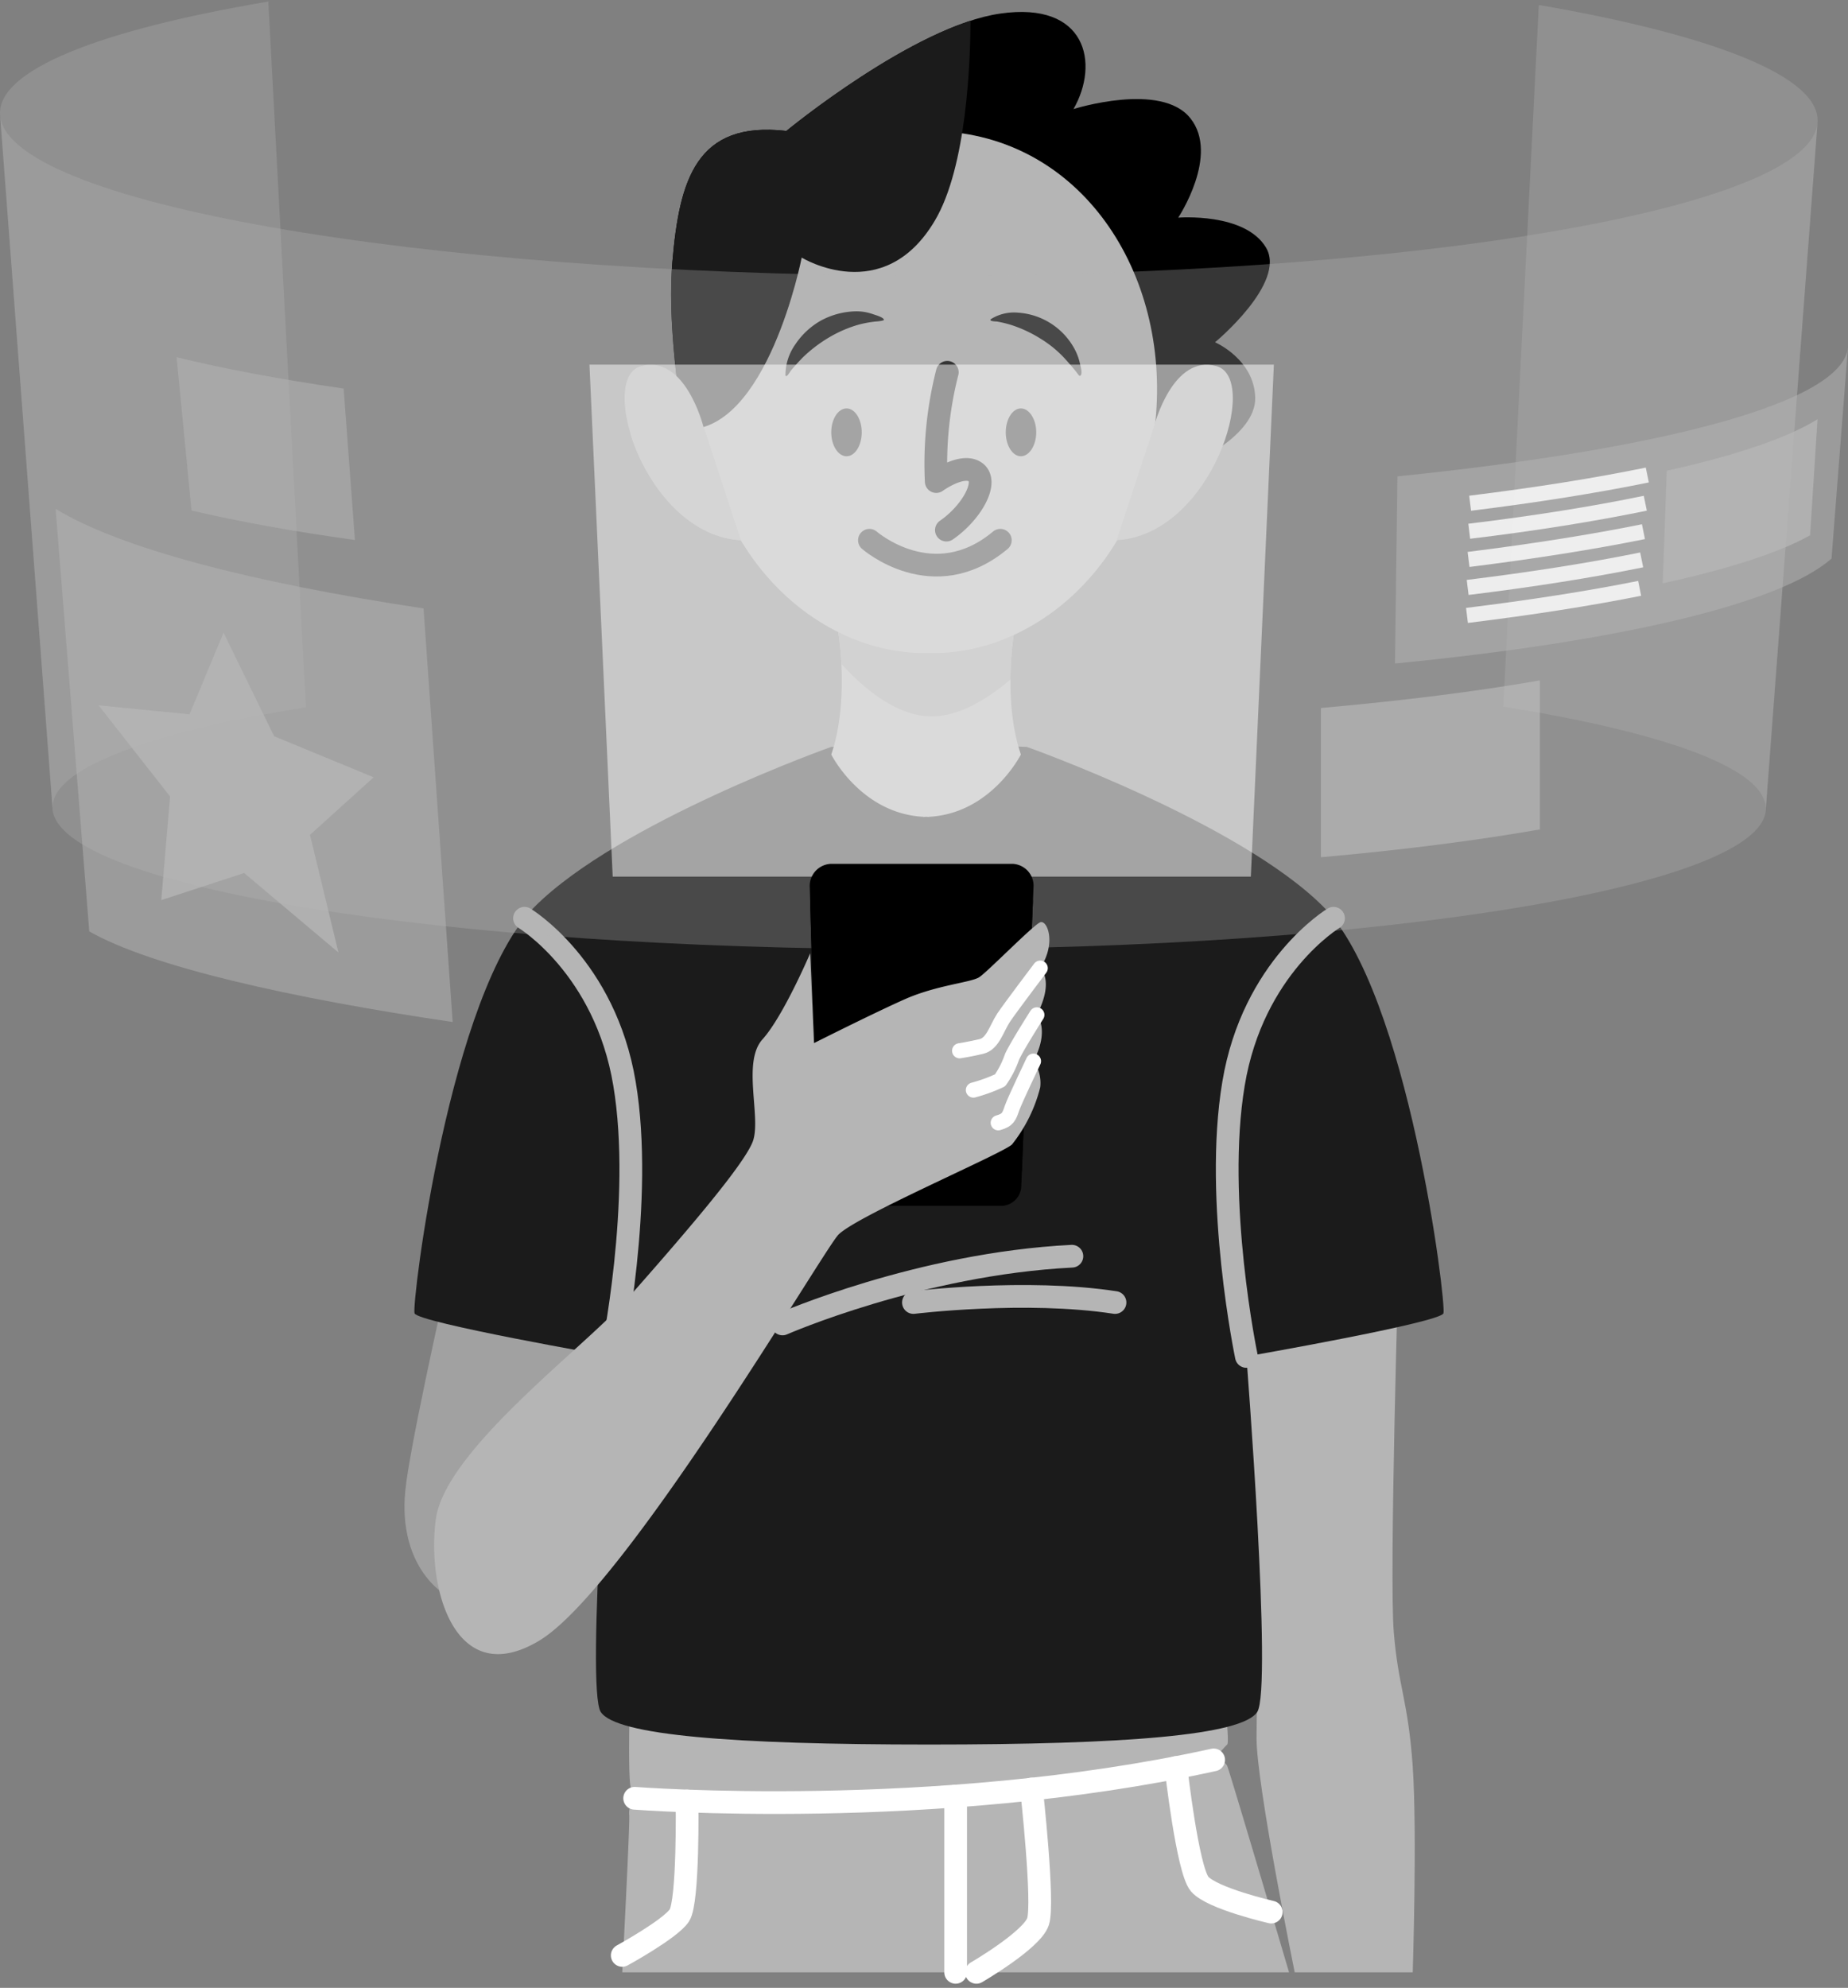 <svg xmlns="http://www.w3.org/2000/svg" width="244.066" height="262.5" viewBox="0 0 244.066 262.5">
  <rect x="0" y="0" width="244.066" height="262.5" fill="#808080" stroke="none"/>
  <g id="OBJECTS" transform="translate(-89.064 -123)">
    <g id="_Group_" data-name="&lt;Group&gt;" transform="translate(89.064 123)">
      <g id="_Group_2" data-name="&lt;Group&gt;" transform="translate(53.421 1.577)">
        <g id="_Group_3" data-name="&lt;Group&gt;" transform="translate(28.759 217.582)">
          <g id="_Group_4" data-name="&lt;Group&gt;">
            <path id="_Path_" data-name="&lt;Path&gt;" d="M367.433,861.5s-.507,15.473,0,16.874l.507,1.431a2.955,2.955,0,0,0-.716,2.236c.089,1.431-.924,20.749-.924,20.749h88.066s-7.811-26.444-8.169-27.249c-.388-.8-1.789-.8-1.789-.8s1.342-1.64,1.789-2.027c.447-.417-.984-11.21-.984-11.21Z" transform="translate(-366.3 -861.5)" fill="#b5b5b5"/>
          </g>
          <g id="_Group_5" data-name="&lt;Group&gt;" transform="translate(0 13.237)">
            <g id="_Group_6" data-name="&lt;Group&gt;" transform="translate(1.64)">
              <path id="_Path_2" data-name="&lt;Path&gt;" d="M371.8,910.968s39.442,3.071,76.469-5.068" transform="translate(-371.8 -905.9)" fill="none" stroke="#fff" stroke-linecap="round" stroke-linejoin="round" stroke-width="3"/>
            </g>
            <g id="_Group_7" data-name="&lt;Group&gt;" transform="translate(44.033 4.77)">
              <path id="_Path_3" data-name="&lt;Path&gt;" d="M514,945.183V921.9" transform="translate(-514 -921.9)" fill="none" stroke="#fff" stroke-linecap="round" stroke-linejoin="round" stroke-width="3"/>
            </g>
            <g id="_Group_8" data-name="&lt;Group&gt;" transform="translate(46.776 3.846)">
              <path id="_Path_4" data-name="&lt;Path&gt;" d="M530.474,918.8s1.669,15.055.865,17.5-8.139,6.708-8.139,6.708" transform="translate(-523.2 -918.8)" fill="none" stroke="#fff" stroke-linecap="round" stroke-linejoin="round" stroke-width="3"/>
            </g>
            <g id="_Group_9" data-name="&lt;Group&gt;" transform="translate(0 5.426)">
              <path id="_Path_5" data-name="&lt;Path&gt;" d="M374.856,924.1s.209,13.267-1.014,15.115c-1.222,1.819-7.543,5.277-7.543,5.277" transform="translate(-366.3 -924.1)" fill="none" stroke="#fff" stroke-linecap="round" stroke-linejoin="round" stroke-width="3"/>
            </g>
            <g id="_Group_10" data-name="&lt;Group&gt;" transform="translate(73.13 1.014)">
              <path id="_Path_6" data-name="&lt;Path&gt;" d="M611.6,909.3s1.52,13.505,3.13,15.383c1.64,1.908,9.451,3.7,9.451,3.7" transform="translate(-611.6 -909.3)" fill="none" stroke="#fff" stroke-linecap="round" stroke-linejoin="round" stroke-width="3"/>
            </g>
          </g>
        </g>
        <g id="_Group_11" data-name="&lt;Group&gt;" transform="translate(0 128.659)">
          <path id="_Path_7" data-name="&lt;Path&gt;" d="M284.432,562.3s-13.475,56.375-14.489,66.6c-1.014,10.2,5.277,15.085,9.152,15.085,3.846,0,11.955-5.277,13.594-11.806,1.64-6.5,8.347-43.675,7.543-48.177S284.432,562.3,284.432,562.3Z" transform="translate(-269.834 -562.3)" fill="#a1a1a1"/>
        </g>
        <g id="_Group_12" data-name="&lt;Group&gt;" transform="translate(106.301 164.307)">
          <g id="_Group_13" data-name="&lt;Group&gt;">
            <path id="_Path_8" data-name="&lt;Path&gt;" d="M651.413,682.8s-1.282,42.334-.656,49.667c.6,7.3,1.878,8.884,2.5,17.709.6,8.854,0,27.189,0,27.189H637.669s-5.068-24.923-5.038-30.945c0-5.992.507-12.939,0-17.858-.537-4.919-6.231-43.705-6.231-43.705Z" transform="translate(-626.4 -682.8)" fill="#b5b5b5"/>
          </g>
          <g id="_Group_14" data-name="&lt;Group&gt;" transform="translate(9.337 54.418)">
            <path id="_Path_9" data-name="&lt;Path&gt;" d="M657.743,867.381c-.417-1.64,4.591,2.236,10.554-1.312,5.992-3.548-1.67,6.887-4.084,7.1C661.8,873.343,658.19,869.05,657.743,867.381Z" transform="translate(-657.718 -865.334)" fill="#b5b5b5"/>
          </g>
        </g>
        <g id="_Group_15" data-name="&lt;Group&gt;" transform="translate(1.308 96.603)">
          <g id="_Group_16" data-name="&lt;Group&gt;" transform="translate(0)">
            <path id="_Path_10" data-name="&lt;Path&gt;" d="M394.269,477.254c-11.18-11.18-39.174-21.107-39.174-21.107l-12.909-.447-12.909.447s-27.994,9.928-39.174,21.107c-11.209,11.18-16.278,52.47-15.86,53.692.388,1.222,26.026,5.694,26.026,5.694s-3.458,43.914-1.431,46.955c2.027,3.071,17.351,4.293,43.347,4.293s41.32-1.222,43.347-4.293c2.027-3.041-1.431-46.955-1.431-46.955s25.639-4.472,26.026-5.694C410.547,529.724,405.449,488.434,394.269,477.254Z" transform="translate(-274.22 -455.7)" fill="#1b1b1b"/>
          </g>
          <g id="_Group_17" data-name="&lt;Group&gt;" transform="translate(48.618 67.704)">
            <g id="_Group_18" data-name="&lt;Group&gt;">
              <path id="_Path_11" data-name="&lt;Path&gt;" d="M437.3,691.744s18.1-7.93,38.22-8.944" transform="translate(-437.3 -682.8)" fill="none" stroke="#b5b5b5" stroke-linecap="round" stroke-linejoin="round" stroke-width="3"/>
            </g>
            <g id="_Group_19" data-name="&lt;Group&gt;" transform="translate(17.291 5.303)">
              <path id="_Path_12" data-name="&lt;Path&gt;" d="M495.3,701.4s14.817-1.819,26.622,0" transform="translate(-495.3 -700.589)" fill="none" stroke="#b5b5b5" stroke-linecap="round" stroke-linejoin="round" stroke-width="3"/>
            </g>
          </g>
          <g id="_Group_20" data-name="&lt;Group&gt;" transform="translate(14.542 23.075)">
            <g id="_Group_21" data-name="&lt;Group&gt;">
              <path id="_Path_13" data-name="&lt;Path&gt;" d="M323,533.1s10.643,6.41,13.207,21.852c2.594,15.473-1.7,36.013-1.7,36.013" transform="translate(-323 -533.1)" fill="none" stroke="#b5b5b5" stroke-linecap="round" stroke-linejoin="round" stroke-width="3"/>
            </g>
            <g id="_Group_22" data-name="&lt;Group&gt;" transform="translate(92.808)">
              <path id="_Path_14" data-name="&lt;Path&gt;" d="M648.346,533.1s-10.643,6.41-13.207,21.852c-2.594,15.473,1.7,36.013,1.7,36.013" transform="translate(-634.307 -533.1)" fill="none" stroke="#b5b5b5" stroke-linecap="round" stroke-linejoin="round" stroke-width="3"/>
            </g>
          </g>
        </g>
        <g id="_Group_23" data-name="&lt;Group&gt;" transform="translate(29.066)">
          <g id="_Group_24" data-name="&lt;Group&gt;" transform="translate(27.299 81.898)">
            <g id="_Group_25" data-name="&lt;Group&gt;">
              <path id="_Path_15" data-name="&lt;Path&gt;" d="M483.942,419.158C481.5,412,483.048,403,483.048,403H459.824s1.52,9-.924,16.158c0,0,3.905,7.781,12.164,8.228v.03a2.17,2.17,0,0,1,.358-.03,2.358,2.358,0,0,1,.388.03v-.03c8.228-.447,12.134-8.228,12.134-8.228Z" transform="translate(-458.9 -403)" fill="#b5b5b5"/>
            </g>
            <g id="_Group_26" data-name="&lt;Group&gt;" transform="translate(0.924)">
              <path id="_Path_16" data-name="&lt;Path&gt;" d="M473.985,403H462s.268,1.7.417,4.2c2.624,2.892,6.946,6.738,11.567,6.916,3.876.179,7.841-2.385,10.762-4.859a43.9,43.9,0,0,1,.477-6.261Z" transform="translate(-462 -403)" fill="#9e9c9c"/>
            </g>
          </g>
          <g id="_Group_27" data-name="&lt;Group&gt;">
            <g id="_Group_28" data-name="&lt;Group&gt;" transform="translate(6.147)">
              <g id="_Group_29" data-name="&lt;Group&gt;">
                <path id="_Path_17" data-name="&lt;Path&gt;" d="M390.469,188.066s-3.279-15.86-2.355-26.742,3.16-18.692,15.055-17.321c0,0,16.874-13.893,28.262-15.5,11.388-1.64,13.118,6.589,9.659,12.611,0,0,11.6-3.667,15.443,1.222,3.876,4.859-1.61,13.117-1.61,13.117s8.824-.715,11.6,3.965c2.743,4.651-6.738,12.491-6.738,12.491s5.187,2.236,5.307,7.334c.089,5.068-8.646,8.824-8.646,8.824Z" transform="translate(-387.949 -128.289)"/>
              </g>
            </g>
            <g id="_Group_30" data-name="&lt;Group&gt;" transform="translate(10.089 15.714)">
              <path id="_Path_18" data-name="&lt;Path&gt;" d="M431.29,181c-19.348,0-31.512,17.828-29.991,37.355,1.61,20.451,16.755,32.019,29.991,31.571,13.237.447,28.381-11.12,29.991-31.571C462.8,198.828,450.639,181,431.29,181Z" transform="translate(-401.171 -181)" fill="#b5b5b5"/>
            </g>
            <g id="_Group_31" data-name="&lt;Group&gt;" transform="translate(41.122 47.584)">
              <path id="_Path_19" data-name="&lt;Path&gt;" d="M506.766,287.9a48.792,48.792,0,0,0-1.461,14.429s3.488-2.534,5.217-1.222c1.729,1.342-.626,5.4-3.876,7.632" transform="translate(-505.265 -287.9)" fill="none" stroke="#000" stroke-linecap="round" stroke-linejoin="round" stroke-width="3"/>
            </g>
            <g id="_Group_32" data-name="&lt;Group&gt;" transform="translate(27.299 52.354)">
              <path id="_Path_20" data-name="&lt;Path&gt;" d="M462.925,307.06c0,1.729-.894,3.16-2,3.16-1.133,0-2.027-1.431-2.027-3.16s.894-3.16,2.027-3.16C462.03,303.9,462.925,305.331,462.925,307.06Z" transform="translate(-458.9 -303.9)" fill="#1b1b1b"/>
            </g>
            <g id="_Group_33" data-name="&lt;Group&gt;" transform="translate(50.344 52.354)">
              <path id="_Path_21" data-name="&lt;Path&gt;" d="M540.225,307.06c0,1.729-.924,3.16-2.027,3.16s-2-1.431-2-3.16.894-3.16,2-3.16S540.225,305.331,540.225,307.06Z" transform="translate(-536.2 -303.9)" fill="#1b1b1b"/>
            </g>
            <g id="_Group_34" data-name="&lt;Group&gt;" transform="translate(32.337 69.764)">
              <path id="_Path_22" data-name="&lt;Path&gt;" d="M475.8,362.3s8.437,7.393,17.291,0" transform="translate(-475.8 -362.3)" fill="none" stroke="#1b1b1b" stroke-linecap="round" stroke-linejoin="round" stroke-width="3"/>
            </g>
            <path id="_Path_23" data-name="&lt;Path&gt;" d="M438.581,269.3a7.068,7.068,0,0,1,1.312-4.055,9.976,9.976,0,0,1,3.369-3.13,10.1,10.1,0,0,1,4.531-1.222,6.462,6.462,0,0,1,2.385.388c.268.089,1.282.388,1.371.656.3.209-.984.3-1.043.3a14.446,14.446,0,0,0-2.266.417,16.549,16.549,0,0,0-3.876,1.669,18.638,18.638,0,0,0-3.548,2.713c-.537.566-1.073,1.133-1.55,1.729-.06.089-.626,1.043-.686.537Z" transform="translate(-417.334 -221.357)" fill="#1b1b1b"/>
            <path id="_Path_24" data-name="&lt;Path&gt;" d="M529.493,262.31a5.757,5.757,0,0,1,3.577-.835,9.163,9.163,0,0,1,7.3,4.531,7.4,7.4,0,0,1,.8,1.938c.089.417.388,1.342.209,1.729s-.417-.119-.6-.328c-.417-.537-.865-1.043-1.312-1.55a14.941,14.941,0,0,0-3.4-2.862,17.258,17.258,0,0,0-4.054-1.878,14.545,14.545,0,0,0-1.789-.417C530.119,262.638,529.106,262.608,529.493,262.31Z" transform="translate(-481.087 -221.762)" fill="#1b1b1b"/>
            <g id="_Group_35" data-name="&lt;Group&gt;" transform="translate(6.153 1.166)">
              <path id="_Path_25" data-name="&lt;Path&gt;" d="M405.211,163.473S416,170.092,422.8,158.584c4.233-7.125,4.681-21.137,4.71-26.384-10.971,3.548-24.327,14.548-24.327,14.548-11.9-1.371-14.131,6.439-15.055,17.321-.6,7.215.626,16.576,1.52,22.091C400.65,186.787,405.211,163.473,405.211,163.473Z" transform="translate(-387.971 -132.2)" fill="#1b1b1b"/>
            </g>
            <g id="_Group_36" data-name="&lt;Group&gt;" transform="translate(0 46.588)">
              <g id="_Group_37" data-name="&lt;Group&gt;">
                <path id="_Path_26" data-name="&lt;Path&gt;" d="M382.675,307.737,377.7,292.592s-2.415-9.48-8.228-7.841c-5.784,1.61.686,22.27,13.207,22.985Z" transform="translate(-367.331 -284.561)" fill="#a5a5a5"/>
              </g>
              <g id="_Group_38" data-name="&lt;Group&gt;" transform="translate(0.766 6.946)">
                <path id="_Path_27" data-name="&lt;Path&gt;" d="M369.9,310.019c1.908,6.29,7.185,13.624,14.578,14.071L379.8,309.81C377.353,308.35,372.434,306.173,369.9,310.019Z" transform="translate(-369.9 -307.861)" fill="#a5a5a5"/>
              </g>
            </g>
            <g id="_Group_39" data-name="&lt;Group&gt;" transform="translate(64.982 46.588)">
              <g id="_Group_40" data-name="&lt;Group&gt;">
                <path id="_Path_28" data-name="&lt;Path&gt;" d="M585.3,307.737l4.979-15.145s2.445-9.48,8.228-7.841c5.784,1.61-.656,22.27-13.207,22.985Z" transform="translate(-585.3 -284.561)" fill="#a7a7a7"/>
              </g>
            </g>
          </g>
        </g>
      </g>
      <g id="_Group_41" data-name="&lt;Group&gt;">
        <g id="_Group_42" data-name="&lt;Group&gt;">
          <g id="_Group_43" data-name="&lt;Group&gt;" transform="translate(198.543 0.656)" opacity="0.3">
            <path id="_Path_29" data-name="&lt;Path&gt;" d="M792.842,231.541c.417-5.336-12.909-10.2-34.642-13.684l4.681-92.538.03-.119c23.1,3.995,37.266,9.51,36.789,15.532Z" transform="translate(-758.2 -125.2)" fill="#b5b5b5"/>
          </g>
          <g id="_Group_44" data-name="&lt;Group&gt;" opacity="0.3">
            <path id="_Path_30" data-name="&lt;Path&gt;" d="M96.021,229.818,89.075,138.2c-.447-5.933,13.147-11.239,35.447-15l-.03-.209,4.979,93.4C108.453,219.831,95.634,224.571,96.021,229.818Z" transform="translate(-89.064 -123)" fill="#b5b5b5"/>
          </g>
          <g id="_Group_45" data-name="&lt;Group&gt;" transform="translate(0.011 15.204)" opacity="0.3">
            <path id="_Path_31" data-name="&lt;Path&gt;" d="M96.019,265.614,89.1,174c.861,11.537,54.967,20.958,120.565,21.2,65.242.209,118.6-8.765,119.466-20.213l-6.83,90.809c-.772,10.166-51.077,18.335-112.666,18.335C147.779,284.127,96.791,275.9,96.019,265.614Z" transform="translate(-89.1 -174)" fill="#b5b5b5"/>
          </g>
        </g>
        <g id="_Group_46" data-name="&lt;Group&gt;" transform="translate(174.454 89.855)" opacity="0.5">
          <path id="_Path_32" data-name="&lt;Path&gt;" d="M676.8,447.743V428.037c10.762-.954,20.511-2.176,28.888-3.637l.03.119v19.706l-.03-.149C697.341,445.537,687.592,446.789,676.8,447.743Z" transform="translate(-676.8 -424.4)" fill="#c6c6c6"/>
        </g>
        <g id="_Group_47" data-name="&lt;Group&gt;" transform="translate(23.324 47.163)" opacity="0.5">
          <path id="_Path_33" data-name="&lt;Path&gt;" d="M190.852,305.348l-1.491-20c-8.377-1.222-15.8-2.594-22.061-4.144l1.968,20.243C175.439,302.9,182.713,304.215,190.852,305.348Z" transform="translate(-167.3 -281.2)" fill="#b5b5b5"/>
        </g>
        <g id="_Group_48" data-name="&lt;Group&gt;" transform="translate(184.233 45.792)">
          <g id="_Group_49" data-name="&lt;Group&gt;" opacity="0.5">
            <path id="_Path_34" data-name="&lt;Path&gt;" d="M710.2,318.427l.328-24.714c34.254-3.488,58.939-9.629,59.506-17.112l-2.176,27.964c-6.738,5.992-28.262,11-57.657,13.863Z" transform="translate(-710.2 -276.6)" fill="#b5b5b5"/>
          </g>
          <g id="_Group_50" data-name="&lt;Group&gt;" transform="translate(9.51 16.933)" opacity="0.8">
            <g id="_Group_51" data-name="&lt;Group&gt;">
              <path id="_Path_35" data-name="&lt;Path&gt;" d="M743.1,349.6c8.646-1.043,16.486-2.3,23.254-3.7" transform="translate(-742.802 -342.173)" fill="none" stroke="#fff" stroke-width="2"/>
              <path id="_Path_36" data-name="&lt;Path&gt;" d="M742.8,362.167c8.556-1.073,16.337-2.3,23.1-3.667" transform="translate(-742.591 -351.017)" fill="none" stroke="#fff" stroke-width="2"/>
              <path id="_Path_37" data-name="&lt;Path&gt;" d="M742.4,374.637c8.5-1.043,16.248-2.266,22.985-3.637" transform="translate(-742.31 -359.79)" fill="none" stroke="#fff" stroke-width="2"/>
              <path id="_Path_38" data-name="&lt;Path&gt;" d="M742.1,387.177c8.437-1.043,16.129-2.236,22.807-3.577" transform="translate(-742.1 -368.634)" fill="none" stroke="#fff" stroke-width="2"/>
              <path id="_Path_39" data-name="&lt;Path&gt;" d="M743.5,337.127c8.675-1.073,16.576-2.325,23.4-3.727" transform="translate(-743.083 -333.4)" fill="none" stroke="#fff" stroke-width="2"/>
            </g>
          </g>
          <g id="_Group_52" data-name="&lt;Group&gt;" transform="translate(35.358 9.57)" opacity="0.8">
            <path id="_Path_40" data-name="&lt;Path&gt;" d="M849.251,308.7c-4.025,2.5-10.911,4.8-19.915,6.8l-.537,14.876c8.556-1.878,15.264-3.995,19.468-6.35Z" transform="translate(-828.8 -308.7)" fill="#b5b5b5"/>
          </g>
        </g>
        <g id="_Group_53" data-name="&lt;Group&gt;" transform="translate(7.345 67.197)">
          <g id="_Group_54" data-name="&lt;Group&gt;" opacity="0.5">
            <path id="_Path_41" data-name="&lt;Path&gt;" d="M166.14,416.164c-21.405-3.16-39.829-7.3-48.028-11.985h.03L113.7,348.4c8.437,5.158,25.609,9.689,48.594,13.147Z" transform="translate(-113.7 -348.4)" fill="#b5b5b5"/>
          </g>
          <g id="_Group_55" data-name="&lt;Group&gt;" transform="translate(5.664 16.337)" opacity="0.8">
            <path id="_Path_42" data-name="&lt;Path&gt;" d="M149.216,403.2l6.678,13.684,13.147,5.426-8.407,7.6,3.756,15.532L151.929,434.95l-10.941,3.578,1.163-13.684L132.7,412.8l12.014,1.193Z" transform="translate(-132.7 -403.2)" fill="#b5b5b5"/>
          </g>
        </g>
        <g id="_Group_56" data-name="&lt;Group&gt;" transform="translate(77.85 48.147)" opacity="0.5">
          <path id="_Path_43" data-name="&lt;Path&gt;" d="M439.15,352.115h-84.28L351.8,284.5h90.391Z" transform="translate(-351.8 -284.5)" fill="#fff"/>
        </g>
      </g>
      <g id="_Group_57" data-name="&lt;Group&gt;" transform="translate(57.335 114.072)">
        <g id="_Group_58" data-name="&lt;Group&gt;" transform="translate(49.607)">
          <g id="_Group_59" data-name="&lt;Group&gt;">
            <path id="_Path_44" data-name="&lt;Path&gt;" d="M476.919,548.406a2.719,2.719,0,0,1-2.683,2.623H452.592a2.672,2.672,0,0,1-2.653-2.623L448.9,511.26a2.925,2.925,0,0,1,2.773-3.16H475.7a2.9,2.9,0,0,1,2.743,3.16Z" transform="translate(-448.893 -508.1)"/>
          </g>
          <g id="_Group_60" data-name="&lt;Group&gt;" transform="translate(0.06 2.176)">
            <path id="_Path_45" data-name="&lt;Path&gt;" d="M476.97,555.826a2.681,2.681,0,0,1-2.653,2.564H452.792a2.667,2.667,0,0,1-2.653-2.594L449.1,518.53a2.9,2.9,0,0,1,2.773-3.13h23.88a2.876,2.876,0,0,1,2.743,3.13Z" transform="translate(-449.093 -515.4)"/>
          </g>
          <g id="_Group_61" data-name="&lt;Group&gt;" transform="translate(21.615 4.949)">
            <g id="_Group_62" data-name="&lt;Group&gt;">
              <path id="_Path_46" data-name="&lt;Path&gt;" d="M526.258,535.82a2.6,2.6,0,0,1-2.5,2.594,2.421,2.421,0,0,1-2.355-2.594l.179-8.407a2.672,2.672,0,0,1,2.534-2.713,2.5,2.5,0,0,1,2.385,2.713Z" transform="translate(-521.398 -524.7)"/>
            </g>
            <g id="_Group_63" data-name="&lt;Group&gt;" transform="translate(1.162 1.163)">
              <g id="_Group_64" data-name="&lt;Group&gt;">
                <path id="_Path_47" data-name="&lt;Path&gt;" d="M528.249,530.21a1.635,1.635,0,0,1-1.52,1.64,1.524,1.524,0,0,1-1.431-1.64,1.567,1.567,0,0,1,1.52-1.61A1.5,1.5,0,0,1,528.249,530.21Z" transform="translate(-525.297 -528.6)"/>
              </g>
              <g id="_Group_65" data-name="&lt;Group&gt;" transform="translate(0.836 0.924)">
                <path id="_Path_48" data-name="&lt;Path&gt;" d="M529.382,532.386a.717.717,0,0,1-.656.716.7.7,0,0,1,.03-1.4A.645.645,0,0,1,529.382,532.386Z" transform="translate(-528.1 -531.7)"/>
              </g>
            </g>
            <g id="_Group_66" data-name="&lt;Group&gt;" transform="translate(1.044 5.366)">
              <g id="_Group_67" data-name="&lt;Group&gt;">
                <path id="_Path_49" data-name="&lt;Path&gt;" d="M527.851,544.31a1.58,1.58,0,0,1-1.52,1.58,1.507,1.507,0,0,1-1.431-1.58,1.607,1.607,0,0,1,1.52-1.61A1.478,1.478,0,0,1,527.851,544.31Z" transform="translate(-524.9 -542.7)"/>
              </g>
              <g id="_Group_68" data-name="&lt;Group&gt;" transform="translate(0.862 0.924)">
                <path id="_Path_50" data-name="&lt;Path&gt;" d="M529.047,546.486a.662.662,0,0,1-.656.656.613.613,0,0,1-.6-.656.664.664,0,0,1,.626-.686A.645.645,0,0,1,529.047,546.486Z" transform="translate(-527.793 -545.8)"/>
              </g>
            </g>
            <g id="_Group_69" data-name="&lt;Group&gt;" transform="translate(1.549 10.017)">
              <path id="_Path_51" data-name="&lt;Path&gt;" d="M528.355,559.254a.955.955,0,0,1-.924.954.866.866,0,0,1-.835-.954.95.95,0,0,1,.894-.954A.926.926,0,0,1,528.355,559.254Z" transform="translate(-526.595 -558.3)"/>
            </g>
          </g>
        </g>
        <g id="_Group_70" data-name="&lt;Group&gt;" transform="translate(0 7.693)">
          <g id="_Group_71" data-name="&lt;Group&gt;">
            <path id="_Path_52" data-name="&lt;Path&gt;" d="M335.8,575.283c-2.385,2.8-28.2,46.716-39.382,53.483-11.209,6.767-14.966-7.036-13.684-16.1,1.312-9.063,19.527-22.538,25.162-28.888,7.215-8.169,15.532-17.768,16.695-20.928,1.133-3.16-1.461-10.464,1.282-13.475,2.743-3.041,6.29-11.359,6.29-11.359l.507,11.865s7.513-3.786,11.836-5.724c4.293-1.938,8.914-2.266,9.987-2.981,1.073-.686,7.125-6.887,8.049-7.245s2.176,2.743,0,6.052c0,0,1.938,1.58-.447,6.171,0,0,1.759,1.938-.447,6.112a4.9,4.9,0,0,1,.894,3.458,19.9,19.9,0,0,1-3.727,7.543c-1.252,1.222-21.048,9.659-23.015,12.014Z" transform="translate(-282.495 -533.905)" fill="#b5b5b5"/>
          </g>
          <g id="_Group_72" data-name="&lt;Group&gt;" transform="translate(69.405 6.08)">
            <g id="_Group_73" data-name="&lt;Group&gt;">
              <path id="_Path_53" data-name="&lt;Path&gt;" d="M525.943,554.3s-3.816,5.038-4.83,6.529c-.984,1.52-1.431,3.458-2.951,3.816-1.491.358-2.862.566-2.862.566" transform="translate(-515.3 -554.3)" fill="none" stroke="#fff" stroke-linecap="round" stroke-linejoin="round" stroke-width="2"/>
            </g>
            <g id="_Group_74" data-name="&lt;Group&gt;" transform="translate(1.819 6.171)">
              <path id="_Path_54" data-name="&lt;Path&gt;" d="M529.777,575s-2.624,4.114-3.279,5.545a12.393,12.393,0,0,1-1.58,3.1,21.08,21.08,0,0,1-3.518,1.282" transform="translate(-521.4 -575)" fill="none" stroke="#fff" stroke-linecap="round" stroke-linejoin="round" stroke-width="2"/>
            </g>
            <g id="_Group_75" data-name="&lt;Group&gt;" transform="translate(5.098 12.283)">
              <path id="_Path_55" data-name="&lt;Path&gt;" d="M537.051,595.5s-2.415,5.038-2.832,6.2c-.388,1.133-.537,1.58-1.819,1.938" transform="translate(-532.4 -595.5)" fill="none" stroke="#fff" stroke-linecap="round" stroke-linejoin="round" stroke-width="2"/>
            </g>
          </g>
        </g>
      </g>
    </g>
  </g>
</svg>
